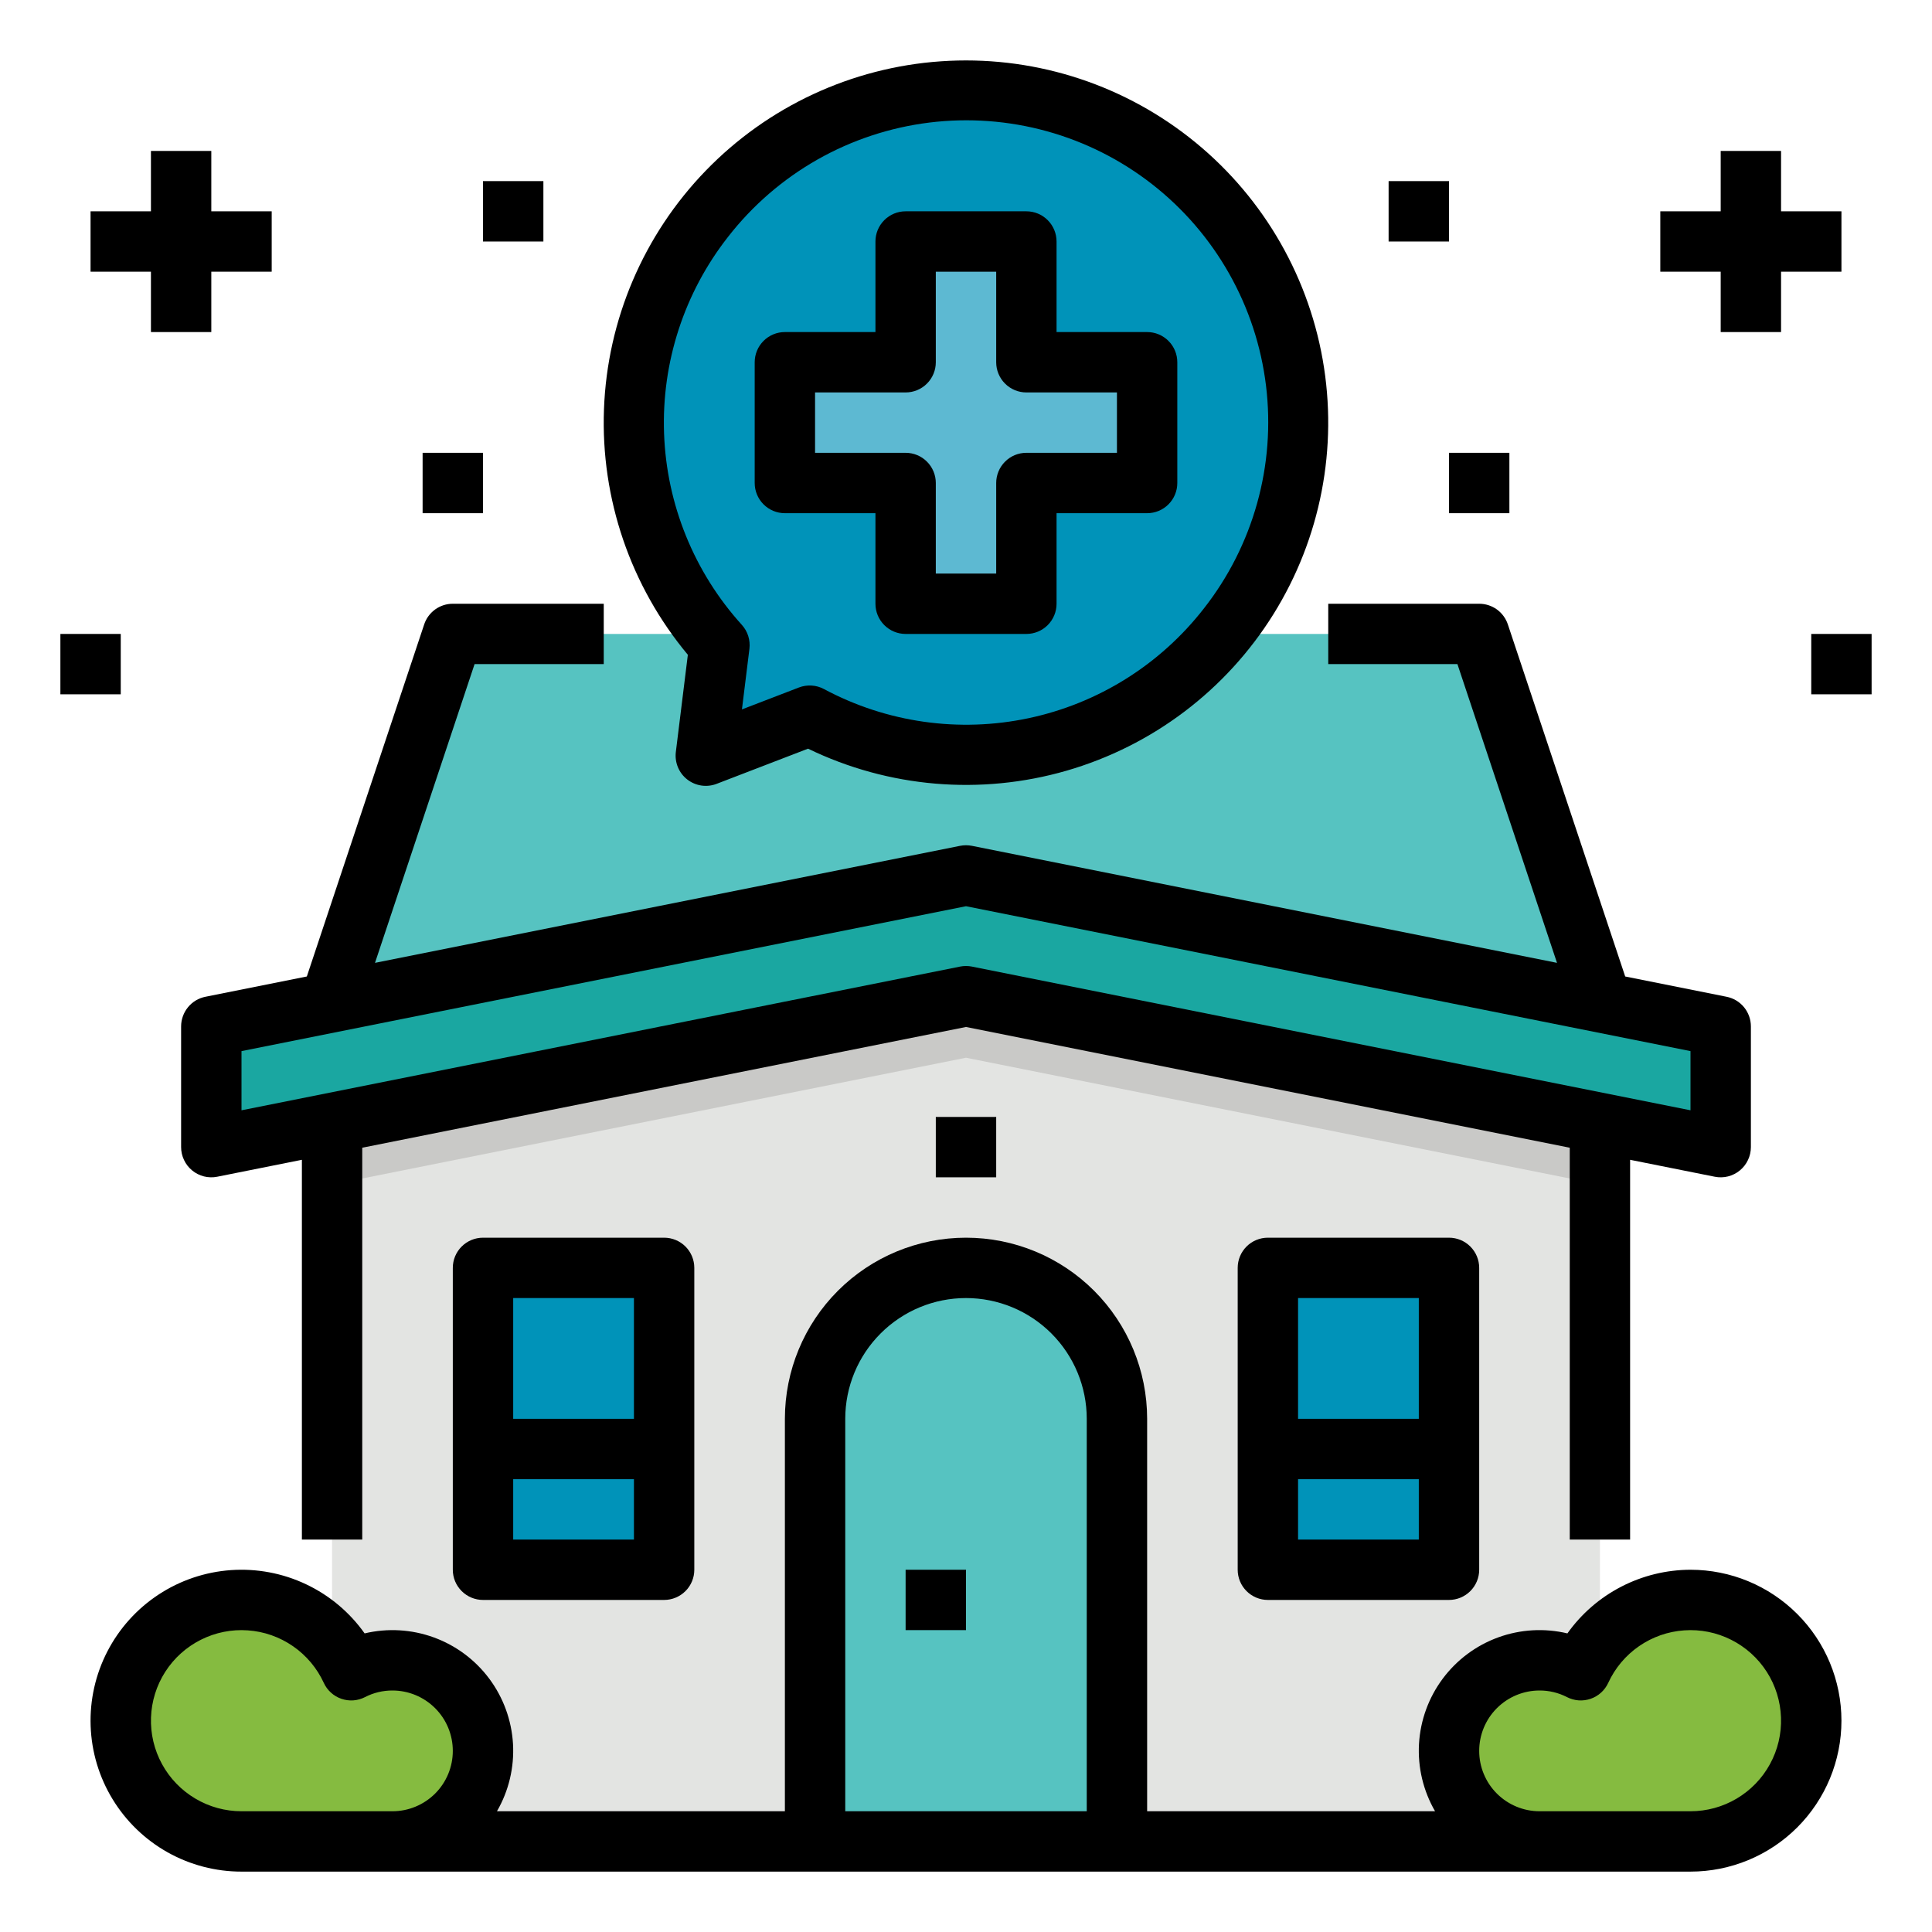 <svg xmlns="http://www.w3.org/2000/svg" width="70" height="70" viewBox="0 0 70 70" fill="none"><path d="M12.031 66.719V38.281L35 33.906L57.969 38.281V66.719H12.031Z" fill="#E3E4E2"></path><path d="M29.531 66.719V51.406C29.531 49.956 30.107 48.565 31.133 47.539C32.159 46.514 33.55 45.938 35 45.938C36.45 45.938 37.841 46.514 38.867 47.539C39.893 48.565 40.469 49.956 40.469 51.406V66.719H29.531Z" fill="#56C3C1"></path><path d="M52.5 56.875H45.938V45.938H52.5V56.875Z" fill="#0093B9"></path><path d="M14.219 66.719C14.715 66.719 15.205 66.606 15.652 66.39C16.098 66.173 16.49 65.858 16.797 65.468C17.104 65.078 17.319 64.624 17.425 64.139C17.531 63.654 17.526 63.152 17.41 62.669C17.293 62.187 17.069 61.737 16.754 61.353C16.439 60.97 16.041 60.663 15.59 60.456C15.139 60.249 14.647 60.147 14.15 60.157C13.654 60.167 13.167 60.29 12.725 60.516C12.397 59.803 11.883 59.191 11.237 58.745C10.591 58.298 9.837 58.034 9.054 57.979C8.271 57.925 7.487 58.082 6.785 58.435C6.084 58.787 5.49 59.322 5.066 59.983C4.643 60.644 4.405 61.407 4.378 62.192C4.35 62.977 4.535 63.754 4.911 64.443C5.288 65.132 5.843 65.707 6.519 66.107C7.194 66.507 7.965 66.719 8.75 66.719H14.219Z" fill="#85BB40"></path><path d="M55.781 66.719C55.285 66.719 54.795 66.606 54.349 66.39C53.902 66.173 53.51 65.858 53.203 65.468C52.896 65.078 52.681 64.624 52.575 64.139C52.469 63.654 52.474 63.152 52.59 62.669C52.707 62.187 52.931 61.737 53.246 61.353C53.561 60.97 53.959 60.663 54.41 60.456C54.861 60.249 55.353 60.147 55.85 60.157C56.346 60.167 56.833 60.29 57.275 60.516C57.603 59.803 58.117 59.191 58.763 58.745C59.409 58.298 60.163 58.034 60.946 57.979C61.73 57.925 62.513 58.082 63.215 58.435C63.916 58.787 64.51 59.322 64.934 59.983C65.357 60.644 65.595 61.407 65.623 62.192C65.65 62.977 65.465 63.754 65.089 64.443C64.712 65.132 64.157 65.707 63.481 66.107C62.806 66.507 62.035 66.719 61.25 66.719H55.781Z" fill="#85BB40"></path><path d="M12.031 39.913L35 35.319L57.969 39.913V42.918L35 38.324L12.031 42.918V39.913Z" fill="#C9C9C7"></path><path d="M58.436 37.495L53.594 22.969H16.406L11.564 37.495L35 33.906L58.436 37.495Z" fill="#56C3C1"></path><path d="M62.344 37.188L35 31.719L7.656 37.188V41.562L35 36.094L62.344 41.562V37.188Z" fill="#1AA7A1"></path><path d="M44.481 22.72C45.891 20.915 46.756 18.744 46.975 16.464C47.194 14.184 46.758 11.888 45.717 9.848C44.676 7.807 43.075 6.106 41.1 4.944C39.126 3.783 36.861 3.209 34.572 3.29C32.283 3.371 30.064 4.105 28.177 5.403C26.29 6.702 24.814 8.513 23.92 10.622C23.027 12.732 22.755 15.052 23.135 17.311C23.515 19.57 24.532 21.674 26.067 23.374L25.573 27.379L29.34 25.93C31.838 27.262 34.726 27.669 37.495 27.082C40.264 26.495 42.738 24.95 44.481 22.72Z" fill="#0093B9"></path><path d="M41.562 13.125H37.188V8.75H32.812V13.125H28.438V17.5H32.812V21.875H37.188V17.5H41.562V13.125Z" fill="#5DB9D2"></path><path d="M24.062 56.875H17.5V45.938H24.062V56.875Z" fill="#0093B9"></path><path d="M28.438 18.594H31.719V21.875C31.719 22.165 31.834 22.443 32.039 22.648C32.244 22.854 32.522 22.969 32.812 22.969H37.188C37.478 22.969 37.756 22.854 37.961 22.648C38.166 22.443 38.281 22.165 38.281 21.875V18.594H41.562C41.853 18.594 42.131 18.479 42.336 18.273C42.541 18.068 42.656 17.79 42.656 17.5V13.125C42.656 12.835 42.541 12.557 42.336 12.352C42.131 12.146 41.853 12.031 41.562 12.031H38.281V8.75C38.281 8.46 38.166 8.182 37.961 7.977C37.756 7.771 37.478 7.656 37.188 7.656H32.812C32.522 7.656 32.244 7.771 32.039 7.977C31.834 8.182 31.719 8.46 31.719 8.75V12.031H28.438C28.147 12.031 27.869 12.146 27.664 12.352C27.459 12.557 27.344 12.835 27.344 13.125V17.5C27.344 17.79 27.459 18.068 27.664 18.273C27.869 18.479 28.147 18.594 28.438 18.594ZM29.531 14.219H32.812C33.103 14.219 33.381 14.104 33.586 13.898C33.791 13.693 33.906 13.415 33.906 13.125V9.844H36.094V13.125C36.094 13.415 36.209 13.693 36.414 13.898C36.619 14.104 36.897 14.219 37.188 14.219H40.469V16.406H37.188C36.897 16.406 36.619 16.521 36.414 16.727C36.209 16.932 36.094 17.21 36.094 17.5V20.781H33.906V17.5C33.906 17.21 33.791 16.932 33.586 16.727C33.381 16.521 33.103 16.406 32.812 16.406H29.531V14.219Z" fill="black"></path><path d="M24.487 27.245C24.464 27.432 24.49 27.623 24.562 27.797C24.634 27.972 24.75 28.125 24.899 28.241C25.048 28.357 25.224 28.433 25.411 28.461C25.598 28.489 25.789 28.468 25.965 28.4L29.277 27.126C32.193 28.539 35.529 28.823 38.642 27.924C41.755 27.024 44.425 25.005 46.139 22.254C47.852 19.504 48.488 16.217 47.923 13.026C47.358 9.836 45.633 6.967 43.079 4.972C40.526 2.977 37.325 1.997 34.092 2.221C30.859 2.444 27.824 3.856 25.57 6.184C23.316 8.512 22.002 11.592 21.883 14.83C21.763 18.068 22.846 21.236 24.922 23.724L24.487 27.245ZM26.381 8.579C27.264 7.444 28.363 6.494 29.613 5.784C30.864 5.074 32.242 4.618 33.67 4.441C35.097 4.265 36.545 4.371 37.931 4.755C39.317 5.138 40.614 5.792 41.747 6.677C42.88 7.562 43.828 8.663 44.535 9.915C45.243 11.167 45.696 12.546 45.87 13.973C46.044 15.401 45.935 16.849 45.548 18.234C45.162 19.619 44.507 20.915 43.619 22.046C42.038 24.079 39.789 25.487 37.27 26.021C34.752 26.555 32.125 26.182 29.855 24.966C29.716 24.892 29.564 24.848 29.407 24.839C29.25 24.829 29.093 24.853 28.947 24.909L26.882 25.703L27.153 23.508C27.172 23.352 27.157 23.194 27.11 23.044C27.063 22.895 26.984 22.757 26.879 22.641C25.15 20.733 24.151 18.274 24.06 15.701C23.969 13.127 24.791 10.604 26.381 8.579Z" fill="black"></path><path d="M59.062 55.781V42.022L62.129 42.635C62.288 42.667 62.452 42.663 62.609 42.624C62.766 42.584 62.912 42.511 63.037 42.408C63.162 42.306 63.263 42.177 63.332 42.03C63.402 41.884 63.438 41.724 63.438 41.562V37.188C63.438 36.935 63.35 36.69 63.19 36.494C63.029 36.298 62.806 36.164 62.558 36.115L58.884 35.38L54.632 22.623C54.559 22.405 54.42 22.215 54.234 22.081C54.047 21.947 53.823 21.875 53.594 21.875H48.125V24.062H52.805L56.413 34.886L35.215 30.646C35.073 30.618 34.927 30.618 34.785 30.646L13.587 34.886L17.195 24.062H21.875V21.875H16.406C16.177 21.875 15.953 21.947 15.767 22.081C15.581 22.216 15.441 22.405 15.369 22.623L11.117 35.38L7.442 36.115C7.194 36.164 6.971 36.298 6.811 36.494C6.65 36.69 6.563 36.935 6.562 37.188V41.562C6.562 41.724 6.598 41.884 6.668 42.03C6.737 42.177 6.838 42.306 6.963 42.408C7.088 42.511 7.234 42.584 7.391 42.624C7.548 42.663 7.712 42.667 7.871 42.635L10.938 42.022V55.781H13.125V41.584L35 37.209L56.875 41.584V55.781H59.062ZM35 35C34.928 35 34.856 35.007 34.785 35.021L8.75 40.228V38.084L35 32.834L61.25 38.084V40.228L35.215 35.021C35.144 35.007 35.072 35 35 35Z" fill="black"></path><path d="M32.812 56.875H35V59.062H32.812V56.875Z" fill="black"></path><path d="M17.5 44.844C17.21 44.844 16.932 44.959 16.727 45.164C16.521 45.369 16.406 45.647 16.406 45.938V56.875C16.406 57.165 16.521 57.443 16.727 57.648C16.932 57.853 17.21 57.969 17.5 57.969H24.062C24.353 57.969 24.631 57.853 24.836 57.648C25.041 57.443 25.156 57.165 25.156 56.875V45.938C25.156 45.647 25.041 45.369 24.836 45.164C24.631 44.959 24.353 44.844 24.062 44.844H17.5ZM22.969 47.031V51.406H18.594V47.031H22.969ZM18.594 55.781V53.594H22.969V55.781H18.594Z" fill="black"></path><path d="M45.938 44.844C45.647 44.844 45.369 44.959 45.164 45.164C44.959 45.369 44.844 45.647 44.844 45.938V56.875C44.844 57.165 44.959 57.443 45.164 57.648C45.369 57.853 45.647 57.969 45.938 57.969H52.5C52.79 57.969 53.068 57.853 53.273 57.648C53.478 57.443 53.594 57.165 53.594 56.875V45.938C53.594 45.647 53.478 45.369 53.273 45.164C53.068 44.959 52.79 44.844 52.5 44.844H45.938ZM51.406 47.031V51.406H47.031V47.031H51.406ZM47.031 55.781V53.594H51.406V55.781H47.031Z" fill="black"></path><path d="M33.906 40.469H36.094V42.656H33.906V40.469Z" fill="black"></path><path d="M61.25 56.875C60.377 56.877 59.517 57.087 58.741 57.488C57.965 57.889 57.296 58.469 56.79 59.181C55.959 58.983 55.087 59.033 54.284 59.325C53.481 59.617 52.781 60.139 52.271 60.824C51.761 61.51 51.462 62.33 51.413 63.183C51.364 64.037 51.567 64.885 51.995 65.625H41.563V51.406C41.563 49.666 40.871 47.997 39.641 46.766C38.41 45.535 36.741 44.844 35 44.844C33.26 44.844 31.59 45.535 30.36 46.766C29.129 47.997 28.438 49.666 28.438 51.406V65.625H18.006C18.434 64.885 18.636 64.037 18.587 63.183C18.537 62.33 18.239 61.51 17.729 60.825C17.219 60.139 16.519 59.618 15.716 59.326C14.913 59.034 14.042 58.983 13.211 59.181C12.668 58.415 11.938 57.802 11.089 57.401C10.241 56.999 9.304 56.823 8.368 56.888C7.432 56.954 6.528 57.259 5.744 57.775C4.96 58.291 4.322 58.999 3.891 59.833C3.46 60.667 3.251 61.597 3.284 62.535C3.317 63.473 3.59 64.386 4.079 65.188C4.567 65.99 5.253 66.652 6.071 67.112C6.889 67.571 7.812 67.813 8.75 67.812H61.25C62.7 67.812 64.091 67.236 65.117 66.211C66.143 65.185 66.719 63.794 66.719 62.344C66.719 60.893 66.143 59.502 65.117 58.477C64.091 57.451 62.7 56.875 61.25 56.875ZM30.625 51.406C30.625 50.246 31.086 49.133 31.907 48.313C32.727 47.492 33.84 47.031 35 47.031C36.16 47.031 37.273 47.492 38.094 48.313C38.914 49.133 39.375 50.246 39.375 51.406V65.625H30.625V51.406ZM14.219 65.625H8.75C8.161 65.625 7.583 65.467 7.077 65.166C6.57 64.866 6.154 64.435 5.871 63.918C5.588 63.401 5.45 62.818 5.471 62.23C5.491 61.641 5.67 61.069 5.987 60.573C6.305 60.077 6.751 59.676 7.277 59.412C7.803 59.147 8.391 59.029 8.978 59.071C9.566 59.111 10.131 59.31 10.616 59.645C11.1 59.98 11.486 60.439 11.732 60.974C11.793 61.108 11.881 61.228 11.991 61.327C12.1 61.426 12.228 61.502 12.368 61.55C12.507 61.598 12.655 61.618 12.802 61.608C12.949 61.597 13.092 61.557 13.224 61.49C13.531 61.331 13.873 61.249 14.219 61.25C14.799 61.25 15.355 61.48 15.766 61.891C16.176 62.301 16.406 62.857 16.406 63.438C16.406 64.018 16.176 64.574 15.766 64.984C15.355 65.394 14.799 65.625 14.219 65.625ZM61.25 65.625H55.781C55.201 65.625 54.645 65.394 54.234 64.984C53.824 64.574 53.594 64.018 53.594 63.438C53.594 62.857 53.824 62.301 54.234 61.891C54.645 61.48 55.201 61.25 55.781 61.25C56.127 61.249 56.469 61.331 56.776 61.49C56.908 61.557 57.051 61.597 57.198 61.608C57.345 61.618 57.493 61.598 57.633 61.55C57.772 61.502 57.9 61.426 58.01 61.327C58.119 61.228 58.207 61.108 58.269 60.974C58.514 60.439 58.9 59.98 59.384 59.645C59.869 59.31 60.434 59.111 61.022 59.071C61.609 59.029 62.197 59.147 62.723 59.412C63.249 59.676 63.695 60.077 64.013 60.573C64.331 61.069 64.509 61.641 64.529 62.23C64.55 62.818 64.412 63.401 64.129 63.918C63.847 64.435 63.43 64.866 62.924 65.166C62.417 65.467 61.839 65.625 61.25 65.625Z" fill="black"></path><path d="M5.469 12.031H7.656V9.844H9.844V7.656H7.656V5.469H5.469V7.656H3.281V9.844H5.469V12.031Z" fill="black"></path><path d="M17.5 6.562H19.688V8.75H17.5V6.562Z" fill="black"></path><path d="M2.188 22.969H4.375V25.156H2.188V22.969Z" fill="black"></path><path d="M15.312 16.406H17.5V18.594H15.312V16.406Z" fill="black"></path><path d="M62.344 12.031H64.531V9.844H66.719V7.656H64.531V5.469H62.344V7.656H60.156V9.844H62.344V12.031Z" fill="black"></path><path d="M50.312 6.562H52.5V8.75H50.312V6.562Z" fill="black"></path><path d="M65.625 22.969H67.812V25.156H65.625V22.969Z" fill="black"></path><path d="M52.5 16.406H54.688V18.594H52.5V16.406Z" fill="black"></path></svg>